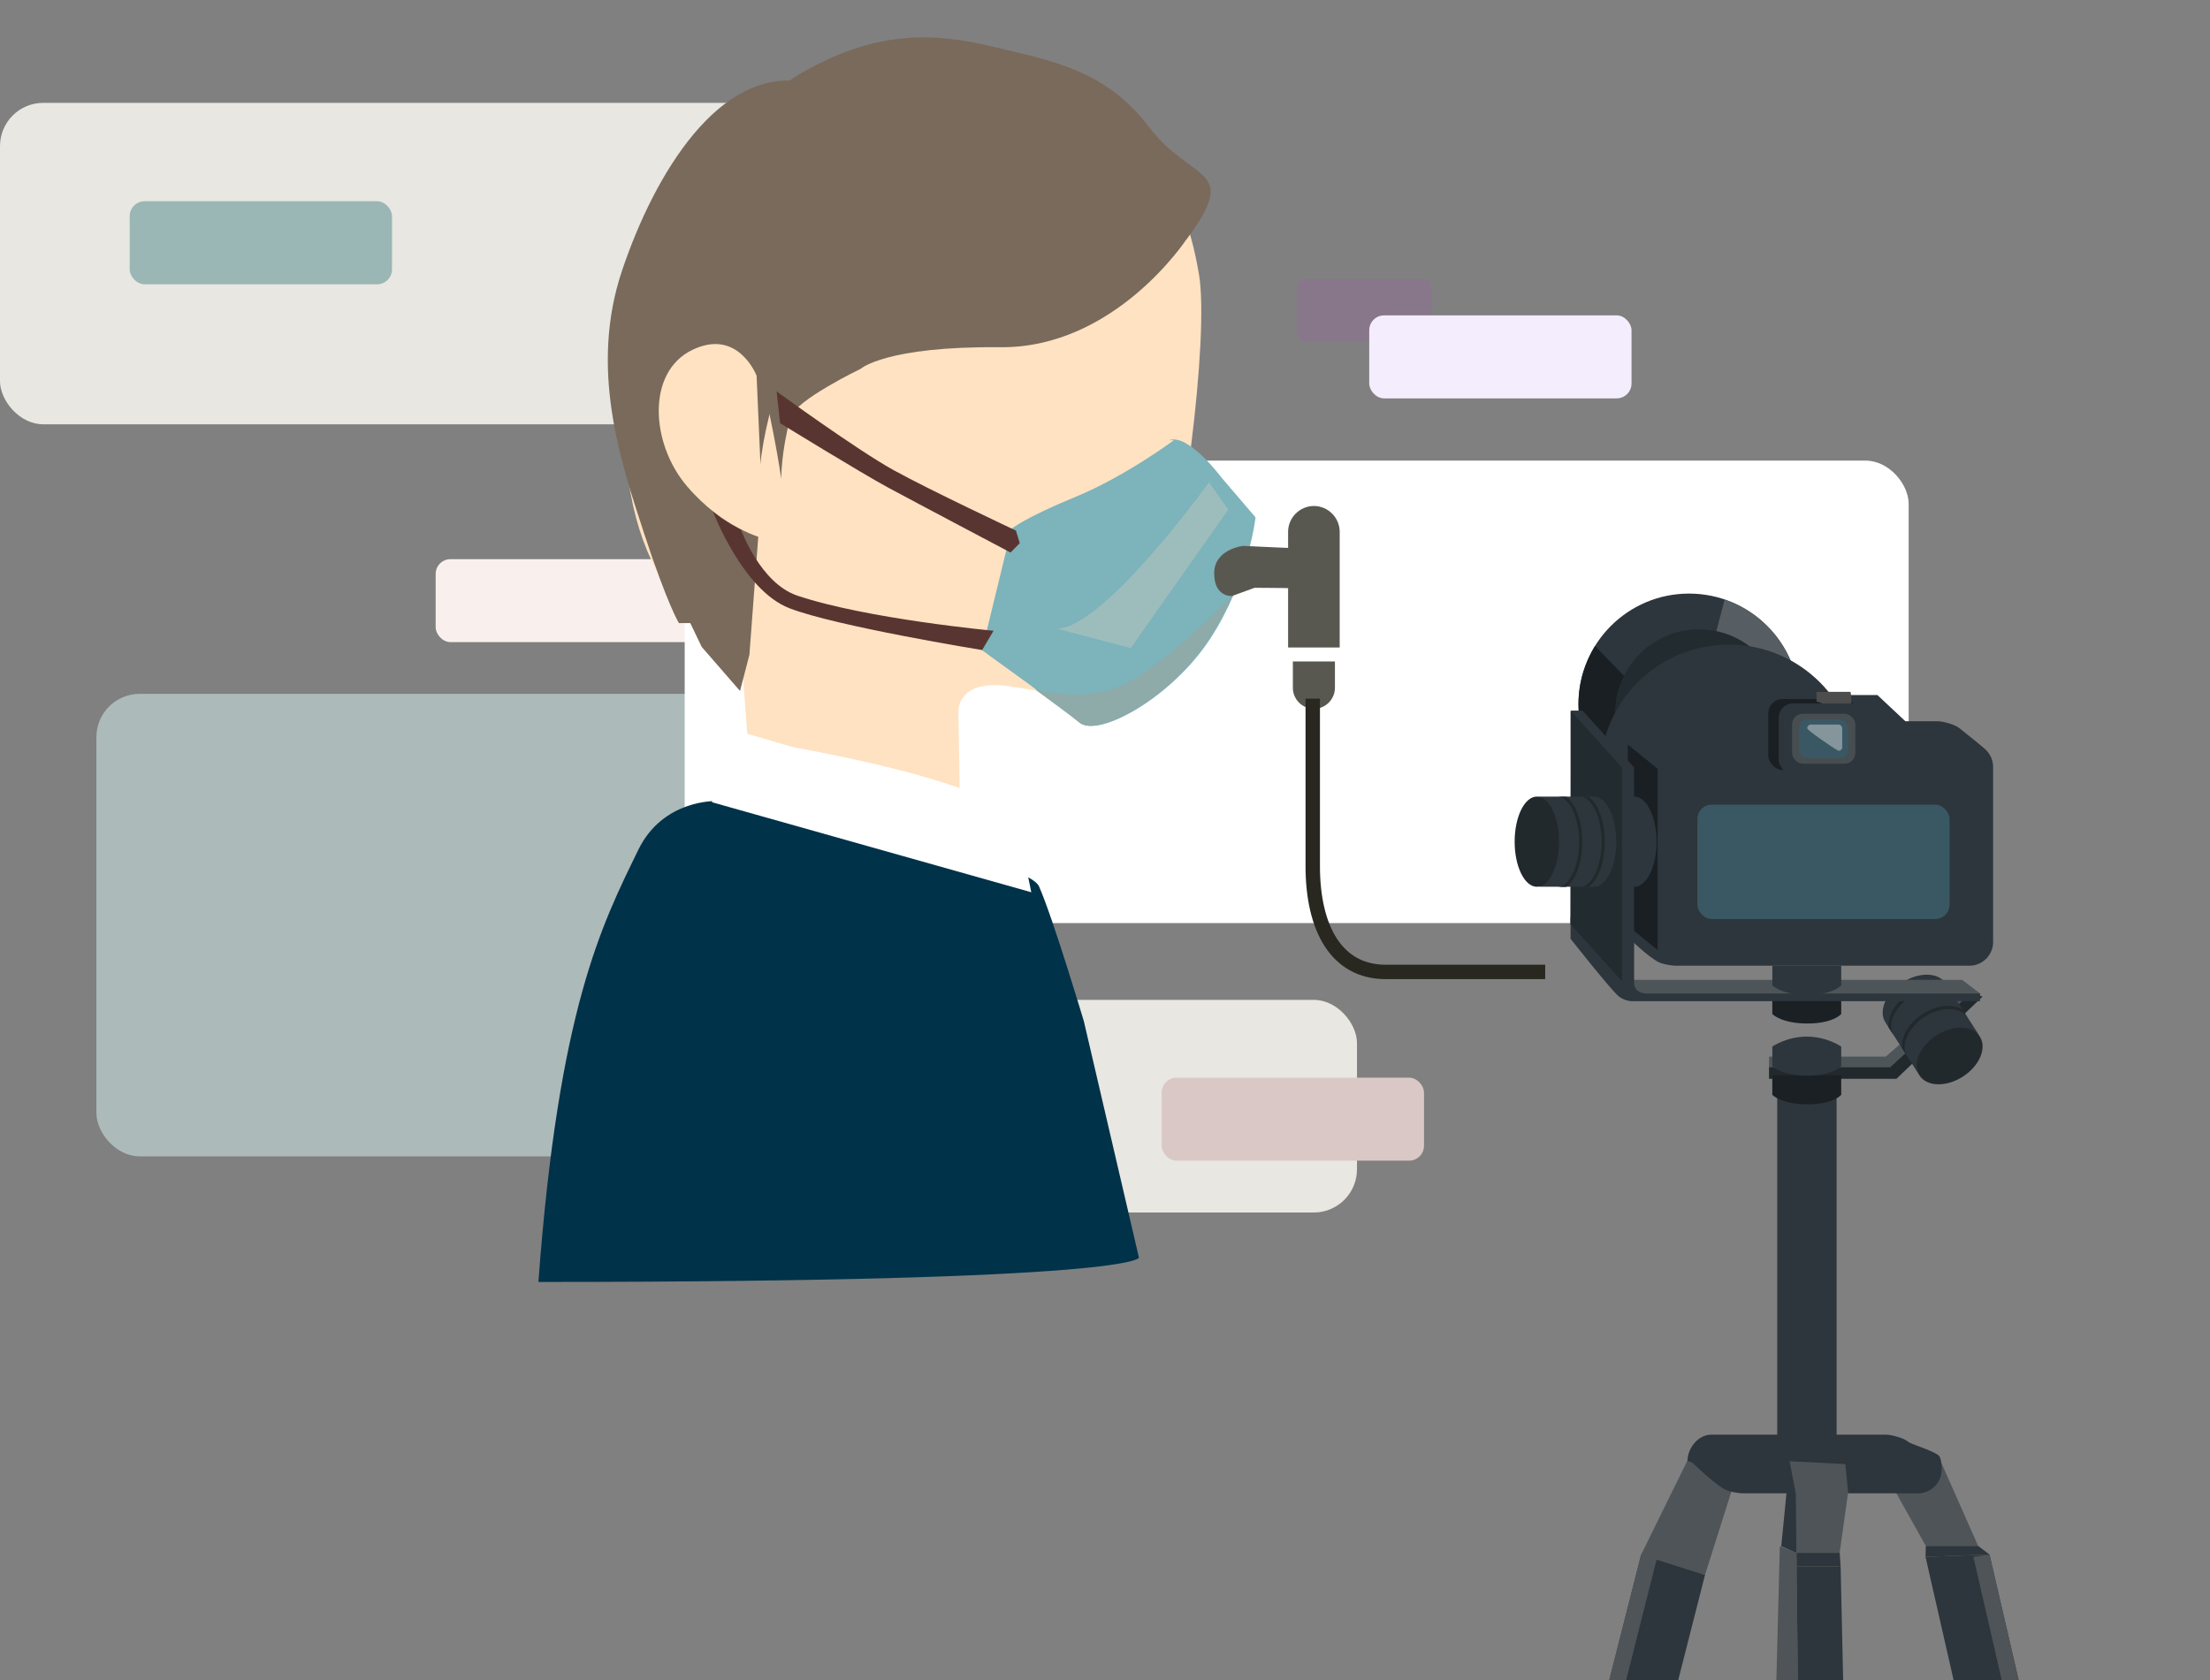 <?xml version="1.0" encoding="UTF-8"?>
<svg id="_レイヤー_2" data-name="レイヤー 2" xmlns="http://www.w3.org/2000/svg" xmlns:xlink="http://www.w3.org/1999/xlink" viewBox="0 0 153.35 116.61">
  <rect x="0" y="0" width="153.35" height="116.61" fill="#808080" stroke="none"/>
  <defs>
    <style>
      .cls-1 {
        fill: #22292d;
      }

      .cls-2 {
        fill: #222b30;
      }

      .cls-3 {
        fill: #fff;
      }

      .cls-4 {
        fill: #9ab6b5;
      }

      .cls-5 {
        fill: #84959b;
      }

      .cls-6 {
        fill: #e8e7e1;
      }

      .cls-7 {
        fill: #f4edfd;
      }

      .cls-8 {
        stroke: #282820;
        stroke-miterlimit: 10;
      }

      .cls-8, .cls-9 {
        fill: none;
      }

      .cls-10 {
        fill: #8eaaa9;
      }

      .cls-11 {
        fill: #adbaba;
      }

      .cls-12 {
        fill: #593531;
      }

      .cls-13 {
        fill: #88768b;
      }

      .cls-14 {
        fill: #4d4d4d;
      }

      .cls-15 {
        fill: #191f23;
      }

      .cls-16 {
        fill: #595850;
      }

      .cls-17 {
        fill: #dac8c6;
      }

      .cls-18 {
        fill: #9dbdbc;
      }

      .cls-19 {
        fill: #474e51;
      }

      .cls-20 {
        fill: #1a2024;
      }

      .cls-21 {
        fill: #7db3ba;
      }

      .cls-22 {
        clip-path: url(#clippath);
      }

      .cls-23 {
        fill: #4e5457;
      }

      .cls-24 {
        fill: #4e5559;
      }

      .cls-25 {
        fill: #575e63;
      }

      .cls-26 {
        fill: #796a5b;
      }

      .cls-27 {
        fill: #ffe2c2;
      }

      .cls-28 {
        fill: #395863;
      }

      .cls-29 {
        fill: #2d363c;
      }

      .cls-30 {
        fill: #f9f0ed;
      }

      .cls-31 {
        fill: #003249;
      }
    </style>
    <clipPath id="clippath">
      <rect class="cls-9" x="99.83" y="0" width="53.52" height="116.61" transform="translate(253.18 116.61) rotate(-180)"/>
    </clipPath>
  </defs>
  <g id="_文字" data-name="文字">
    <g>
      <path class="cls-13" d="m98.8,19.37h-8.3c-.29,0-.53.35-.53.77v2.78c0,.42.24.77.53.77h8.3c.29,0,.53-.35.53-.77v-2.78c0-.42-.24-.77-.53-.77Z"/>
      <rect class="cls-6" y="7.14" width="70.54" height="22.31" rx="3" ry="3"/>
      <rect class="cls-30" x="30.23" y="38.81" width="18.2" height="5.76" rx="1.03" ry="1.03"/>
      <rect class="cls-4" x="9" y="13.97" width="18.2" height="5.76" rx="1.03" ry="1.03"/>
      <rect class="cls-6" x="47.51" y="69.4" width="46.65" height="14.76" rx="3" ry="3"/>
      <rect class="cls-11" x="6.69" y="48.16" width="58.45" height="32.1" rx="3" ry="3"/>
      <rect class="cls-3" x="47.51" y="31.97" width="84.93" height="32.1" rx="3" ry="3"/>
      <rect class="cls-17" x="80.61" y="74.8" width="18.2" height="5.76" rx="1.03" ry="1.03"/>
      <rect class="cls-7" x="95.01" y="21.89" width="18.2" height="5.76" rx="1.03" ry="1.03"/>
      <g class="cls-22">
        <g>
          <path class="cls-29" d="m123.31,102.14s.53.66,2.1.66,2.03-.66,2.03-.66v-26.49s-.85-.69-2.06-.69-2.06.69-2.06.69v26.49Z"/>
          <polygon class="cls-24" points="136.71 69.17 131.29 74.14 122.75 74.14 122.75 73.34 130.85 73.34 135.85 68.97 136.71 69.17"/>
          <polygon class="cls-1" points="137.57 69.17 131.59 74.88 122.75 74.88 122.75 74.08 131.16 74.08 136.71 68.97 137.57 69.17"/>
          <g>
            <path class="cls-29" d="m133.03,74.39c-.14-.23-2.05-3.19-2.2-3.42-.51-.79.02-2.03,1.18-2.78s2.51-.71,3.01.08c.15.23,2.05,3.19,2.2,3.42.51.79-.02,2.03-1.18,2.78s-2.51.71-3.01-.08Z"/>
            <ellipse class="cls-1" cx="135.29" cy="73.3" rx="2.49" ry="1.7" transform="translate(-18.15 84.89) rotate(-32.77)"/>
            <path class="cls-1" d="m132.33,73.3h0c-.11-.17-.23-.35-.35-.54-.08-.81.45-1.75,1.43-2.38s2.06-.72,2.76-.31l.35.54h0c-.48-.74-1.84-.76-2.98-.03-1.13.73-1.69,1.98-1.21,2.72Z"/>
            <path class="cls-1" d="m131.4,71.86h0c-.12-.19-.24-.37-.35-.54-.08-.81.45-1.75,1.43-2.38s2.06-.72,2.76-.31l.35.54h0c-.48-.74-1.84-.76-2.98-.03s-1.69,1.98-1.21,2.72Z"/>
          </g>
          <path class="cls-20" d="m122.98,75.99s.61.66,2.43.66,2.35-.66,2.35-.66v-1.36s-4.78,0-4.78,0v1.36Z"/>
          <path class="cls-29" d="m122.98,74s.61.66,2.43.66,2.35-.66,2.35-.66v-1.36s-.99-.69-2.39-.69-2.39.69-2.39.69v1.36Z"/>
          <circle class="cls-29" cx="117.2" cy="48.87" r="7.67"/>
          <path class="cls-25" d="m124.22,45.78l-2.42.66-2.91-1.85.78-2.97c2.04.69,3.69,2.21,4.55,4.17Z"/>
          <path class="cls-15" d="m117.2,56.54c-4.24,0-7.67-3.43-7.67-7.67,0-1.48.43-2.86,1.15-4.03l10.34,10.67c-1.13.65-2.43,1.03-3.82,1.03Z"/>
          <circle class="cls-2" cx="117.89" cy="49.5" r="5.82"/>
          <polygon class="cls-29" points="133.82 51.57 130.27 48.24 120.27 48.24 123.87 52.15 133.82 51.57"/>
          <circle class="cls-29" cx="119.96" cy="53.68" r="8.94"/>
          <polygon class="cls-23" points="118.73 101.32 117.36 100.83 113.88 107.9 118.31 109.31 120.4 102.7 118.73 101.32"/>
          <polygon class="cls-23" points="134.73 101.58 137.26 107.3 133.63 107.3 130.78 102.21 134.73 101.58"/>
          <path class="cls-20" d="m122.98,70.38s.61.66,2.43.66,2.35-.66,2.35-.66v-1.36s-4.78,0-4.78,0v1.36Z"/>
          <path class="cls-29" d="m114.09,50.06h20.35c.4,0,1.24.24,1.52.48.33.28,1.55,1.22,1.85,1.52s.49.71.49,1.17v12.16c0,.9-.74,1.64-1.64,1.64h-20.35c-.37,0-1.02-.12-1.32-.3-.74-.44-1.74-1.4-2.03-1.68-.31-.3-.51-.72-.51-1.19v-12.16c0-.9.74-1.64,1.64-1.64Z"/>
          <path class="cls-29" d="m118.73,99.58h12.14c.4,0,1.24.24,1.52.48.22.19,1.45.52,2.07.91.31.19.27,1.04.27,1.04,0,.9-.74,1.64-1.64,1.64h-12.14c-.37,0-1.02-.12-1.32-.3-.74-.44-1.74-1.4-2.03-1.68-.31-.3-.51-.25-.51-.25,0-.9.74-1.84,1.64-1.84Z"/>
          <g>
            <rect class="cls-15" x="122.7" y="48.51" width="6.24" height="4.92" rx="1" ry="1" transform="translate(251.64 101.95) rotate(-180)"/>
            <rect class="cls-29" x="123.43" y="48.81" width="6.24" height="4.92" rx="1" ry="1" transform="translate(253.09 102.55) rotate(-180)"/>
            <rect class="cls-19" x="124.35" y="49.54" width="4.39" height="3.47" rx=".75" ry=".75" transform="translate(253.09 102.55) rotate(180)"/>
            <rect class="cls-28" x="124.85" y="49.93" width="3.4" height="2.68" rx=".58" ry=".58" transform="translate(253.09 102.55) rotate(-180)"/>
            <path class="cls-5" d="m127.83,51.92v-1.37s0,0,0,0c0-.14-.12-.26-.26-.26h-1.91c-.14,0-.26.12-.26.26h0c0,.12,1.68,1.31,2.17,1.56.21,0,.26-.19.26-.19Z"/>
          </g>
          <polygon class="cls-14" points="128.46 48.4 128.46 48.83 126.48 48.83 126.05 48.69 126.05 48.02 128.41 48.02 128.46 48.4"/>
          <polygon class="cls-15" points="112.95 64.25 115.02 65.94 115.02 53.36 112.95 51.68 112.95 64.25"/>
          <g>
            <path class="cls-29" d="m111.93,55.29h1.48c.85,0,1.54,1.4,1.54,3.13s-.69,3.13-1.54,3.13h-1.48c-.85,0-1.54-1.4-1.54-3.13s.69-3.13,1.54-3.13Z"/>
            <ellipse class="cls-1" cx="111.65" cy="58.42" rx="1.54" ry="3.13"/>
          </g>
          <g>
            <polyline class="cls-24" points="137.39 68.95 136.15 68.01 112.95 68.01 113.51 69.1 137.18 69.27 137.42 69.07"/>
            <path class="cls-29" d="m113.39,68.11s-.11.85.89.85,23.11,0,23.11,0v.53h-24.02s-.53.06-1.03-.32-3.36-4.01-3.36-4.01v-1.53s4.41,4.49,4.41,4.49Z"/>
            <polygon class="cls-29" points="109.81 49.32 113.39 53.27 113.39 68.11 112.58 68.11 108.98 64.16 109.01 49.32 109.81 49.32"/>
            <polygon class="cls-2" points="108.98 64.16 112.55 68.11 112.55 53.27 108.98 49.32 108.98 64.16"/>
          </g>
          <g>
            <path class="cls-29" d="m106.92,55.29h3.69c.85,0,1.54,1.4,1.54,3.13s-.69,3.13-1.54,3.13c-.24,0-3.44,0-3.69,0-.85,0-1.54-1.4-1.54-3.13s.69-3.13,1.54-3.13Z"/>
            <ellipse class="cls-1" cx="106.64" cy="58.42" rx="1.54" ry="3.13"/>
            <path class="cls-1" d="m108.09,55.3h0c.19,0,.38,0,.58,0,.66.46,1.12,1.67,1.12,3.13,0,1.47-.46,2.67-1.12,3.13h-.58,0c.8,0,1.49-1.44,1.49-3.13s-.68-3.13-1.49-3.13Z"/>
            <path class="cls-1" d="m109.65,55.3h0c.2,0,.4,0,.58,0,.66.46,1.12,1.67,1.12,3.13s-.46,2.67-1.12,3.13h-.58,0c.81,0,1.49-1.44,1.49-3.13s-.68-3.13-1.49-3.13Z"/>
          </g>
          <path class="cls-29" d="m122.98,68.39s.61.66,2.43.66,2.35-.66,2.35-.66v-1.36s-4.78,0-4.78,0v1.36Z"/>
          <polygon class="cls-29" points="137.26 107.3 138.05 107.9 133.61 108.06 133.63 107.3 137.26 107.3"/>
          <polygon class="cls-29" points="127.6 106.96 127.72 108.72 124.66 108.72 124.65 107.79 127.6 106.96"/>
          <g>
            <polygon class="cls-29" points="138.05 107.9 151.91 167.63 147.18 167.63 133.61 108.06 138.05 107.9"/>
            <polygon class="cls-23" points="136.93 108.06 150.63 167.63 151.9 167.63 138.05 107.9 136.93 108.06"/>
          </g>
          <g>
            <polygon class="cls-29" points="113.88 107.9 98.74 167.63 103.46 167.63 118.31 109.31 113.88 107.9"/>
            <polygon class="cls-23" points="115 108.06 99.99 167.42 98.72 167.42 113.88 107.9 115 108.06"/>
          </g>
          <polygon class="cls-23" points="125.36 167.63 121.95 167.63 123.5 107.32 124.65 107.79 125.36 167.63"/>
          <polygon class="cls-29" points="127.72 108.72 124.66 108.72 125.36 167.63 129.02 167.63 127.72 108.72"/>
          <polygon class="cls-29" points="124.18 101.42 123.6 107.32 124.65 107.79 125.4 102.8 124.18 101.42"/>
          <polygon class="cls-23" points="128.05 101.62 128.24 103.58 127.65 107.79 124.65 107.79 124.61 103.68 124.18 101.42 128.05 101.62"/>
          <rect class="cls-28" x="117.78" y="55.85" width="17.5" height="7.94" rx="1" ry="1" transform="translate(253.06 119.64) rotate(-180)"/>
        </g>
      </g>
      <g>
        <g>
          <path class="cls-27" d="m51.85,50.93l-.41-5.57s-6.91-2.47-7.94-12.99c-1.03-10.52,4.12-28.97,20.21-28.87,16.08.1,18.76,11.24,19.49,15.57.72,4.33-1.19,19.2-2.92,23.69-2.65,6.86-6.66,5.38-10.27,4.87s-3.51,1.75-3.51,1.75l.1,5.88-14.74-4.33Z"/>
          <path class="cls-31" d="m49.72,55.6s-3.71-.15-5.43,3.39c-2.52,5.17-5.53,11.01-6.93,29.99,41.83,0,41.67-1.69,41.67-1.69l-3.82-16.4s-2.15-7.19-3.11-9.36-22.37-5.93-22.37-5.93Z"/>
          <path class="cls-3" d="m50.66,51.11l-1.26,4.57,22.16,6.25-1.05-5.14s-1.37-2.75-19.84-5.67Z"/>
          <path class="cls-26" d="m82.32,16.62s-4.96,7.56-12.91,7.48-9.69,1.5-9.69,1.5c0,0-4.57,2.2-4.88,3.39-.65,2.44-.63,4.25-.63,4.25,0,0-.63-4.65-2.36-10.79-1.73-6.14-1.65-14.17,3.54-17.25,5.2-3.07,9.21-2.99,13.47-1.97s7.87,1.65,10.87,5.59,6.38,2.68,2.6,7.8Z"/>
          <path class="cls-26" d="m52.71,36l-.71,9.45-.65,2.51-2.66-3.06-.79-1.65h-.79s-.79-1.26-2.44-6.3c-1.65-5.04-3.78-11.42-1.5-18.19s6.77-14.1,12.6-13.07c5.83,1.02,4.72.24,4.72.24l-1.26,9.84s-7.4,11.02-6.54,20.24Z"/>
          <path class="cls-27" d="m52.5,26.08s-1.28-3.34-4.47-1.79-2.88,6.52-.35,9.47c2.53,2.96,5.31,3.61,5.31,3.61l-.49-11.29Z"/>
          <path class="cls-27" d="m81.93,30.96s4.49,3.15,3.94,4.25-5.75,1.5-5.75,1.5l1.81-5.75Z"/>
        </g>
        <path class="cls-21" d="m81.45,30.56s-3.39,2.52-6.85,3.94c-3.46,1.42-4.41,2.2-4.41,2.2l-2.05,8.43s5.59,4.02,6.85,5.04,6.3-1.73,8.98-5.83,3.15-8.43,3.15-8.43l-2.36-2.76s-2.28-3.07-3.62-2.6"/>
        <path class="cls-18" d="m83.89,33.48s-7.24,10.08-10.55,10.16l5.12,1.34,6.77-9.61-1.34-1.89Z"/>
        <path class="cls-10" d="m85.48,41.37c-1.83,1.86-4.36,4.23-6.71,5.73-2.23,1.42-4.89,1.25-6.95.75,1.3.95,2.57,1.89,3.09,2.32,1.26,1.02,6.3-1.73,8.98-5.83.65-1,1.17-2.01,1.59-2.97Z"/>
        <path class="cls-12" d="m70.48,36.82s-5.92-2.78-8.46-4.18-8.13-5.47-8.13-5.47l.24,2.2s5.62,3.46,7.51,4.48,8.48,4.5,8.48,4.5l.64-.65-.27-.89Z"/>
        <path class="cls-12" d="m49.48,35.52s2.05,5.43,5.28,6.69,13.39,2.91,13.39,2.91l.79-1.34s-8.81-.82-13.62-2.44c-2.56-.86-3.9-4.57-3.9-4.57,0,0-1.37-.7-1.93-1.26Z"/>
        <path class="cls-16" d="m86.26,37.89s-2.01.22-2.01,1.9,1.24,1.58,1.24,1.58l1.56-.57s3.8,0,4.36.11,1.57-2.8.45-2.8-5.59-.22-5.59-.22Z"/>
        <path class="cls-16" d="m92.96,44.94v-8.03c0-.98-.81-1.79-1.79-1.79s-1.79.81-1.79,1.79v8.03h3.58Z"/>
        <path class="cls-16" d="m89.71,45.91v1.83c0,.8.66,1.46,1.46,1.46s1.46-.66,1.46-1.46v-1.83h-2.93Z"/>
        <path class="cls-8" d="m91.09,48.49v11.62c0,4.35,1.66,7.35,5.06,7.35h11.07"/>
      </g>
    </g>
  </g>
</svg>